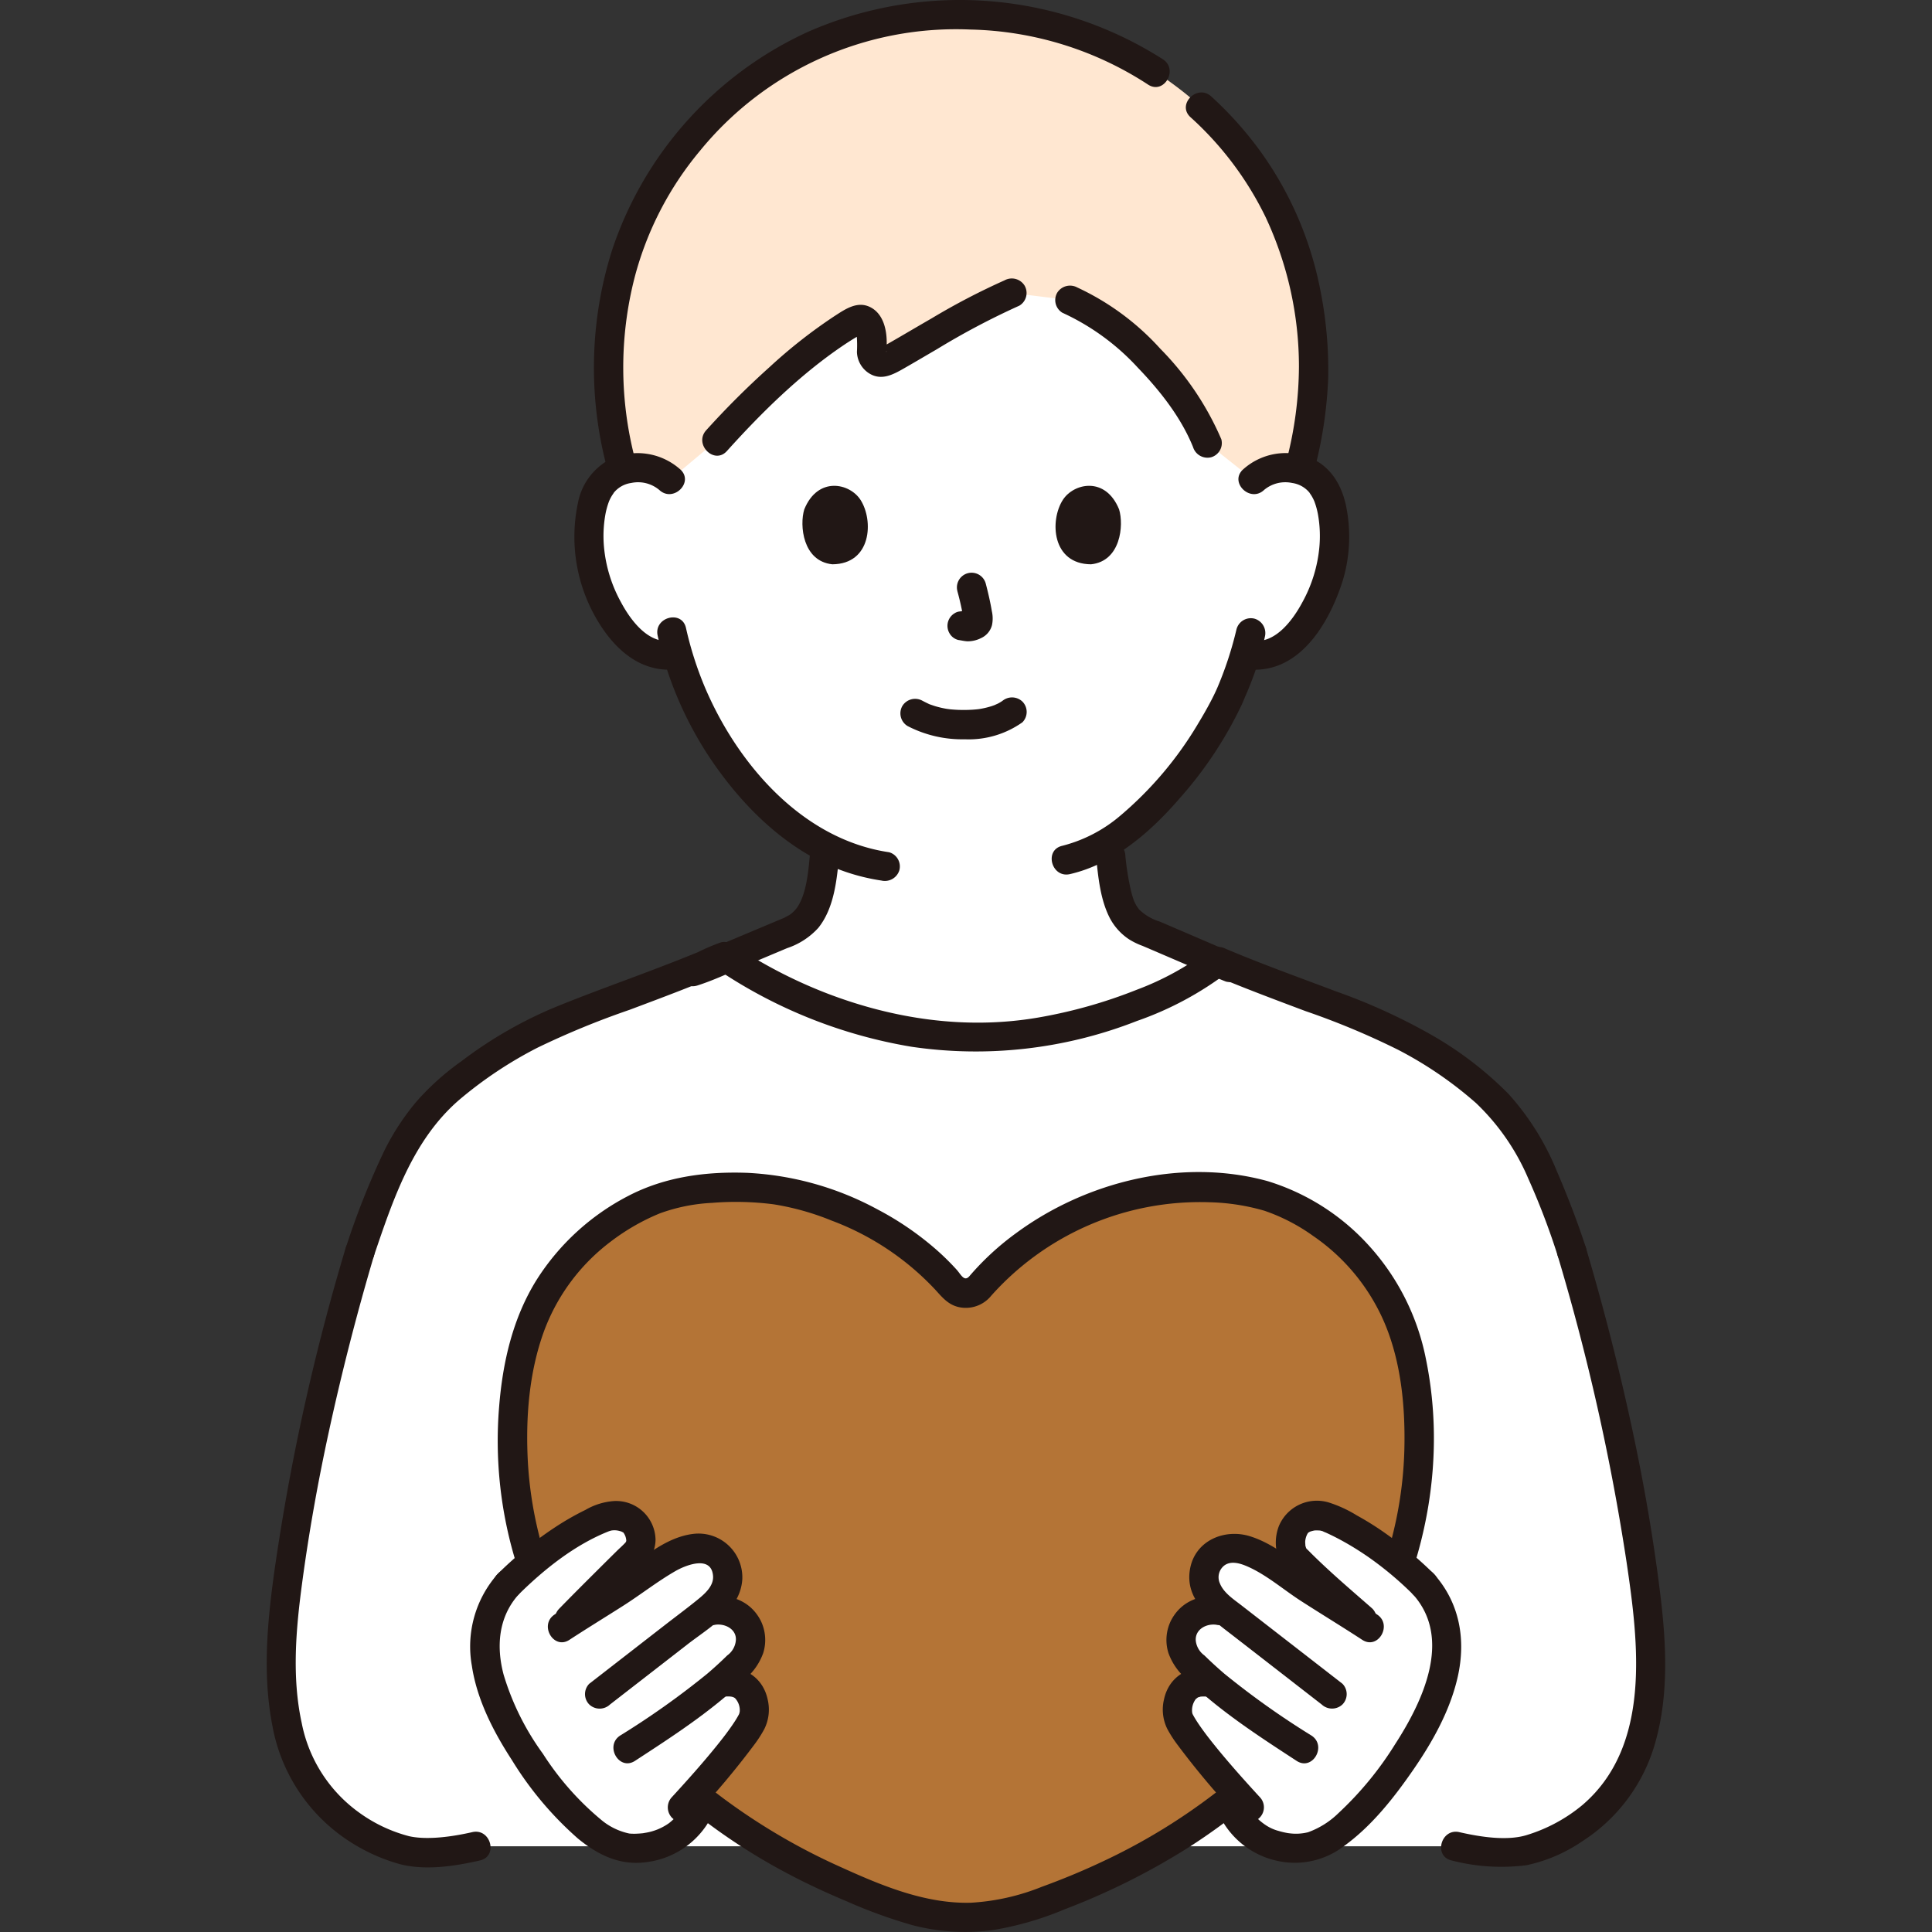 <svg xmlns="http://www.w3.org/2000/svg" width="800px" height="800px" viewBox="-43.65 0 316.161 316.161" fill="#000000"><rect x="-43.65" y="0" width="316.161" height="316.161" fill="#333333" stroke="none"/><g id="SVGRepo_bgCarrier" stroke-width="0"></g><g id="SVGRepo_tracerCarrier" stroke-linecap="round" stroke-linejoin="round"></g><g id="SVGRepo_iconCarrier"><defs><style>.a{fill:#ffffff;}.b{fill:#FFE7D1;}.c{fill:#211715;}.d{fill:#B47436;}</style></defs><path class="a" d="M161.471,78.518a7.467,7.467,0,0,1,5.4-1.976A6.928,6.928,0,0,1,173.089,80c2.115,3.667,2.025,10.423.606,14.6-1,2.961-2.651,7.489-6.62,10.737a8.226,8.226,0,0,1-6.344,1.831l-.607-.1a48.614,48.614,0,0,1-2.184,5.925c-1.526,4.141-9.586,18.106-20,24.67a53.49,53.49,0,0,0,.934,7.615c.576,2.989,1.524,5.8,4.979,7.157.228.076,7.905,3.387,11.691,5.008-7.447,5.993-24.522,12.39-39.5,12.35-16.51-.04-31.574-6.892-40.8-13.045,4.465-1.869,10.09-4.251,10.275-4.313,3.337-1.367,4.394-4.168,4.979-7.157a51.7,51.7,0,0,0,.893-6.625,43.894,43.894,0,0,1-13.374-11.273,56.749,56.749,0,0,1-10.771-20.322,8.067,8.067,0,0,1-6.864-1.718c-3.969-3.248-5.615-7.776-6.62-10.737-1.419-4.18-1.509-10.936.605-14.6a6.93,6.93,0,0,1,6.222-3.457,7.464,7.464,0,0,1,5.4,1.976S54.724,34.426,113.724,34.426,161.471,78.518,161.471,78.518Z"></path><path class="a" d="M34.268,302.133c-5.375,1.273-10.267,1.133-12.188.512-10.155-3.284-16.7-10.212-18.782-20.573-1.885-9.388-.626-18.752,1.212-30.688a375.179,375.179,0,0,1,10.723-46.528c1.833-5.416,4.306-11.724,5.256-13.614a35.63,35.63,0,0,1,10.45-13.89,73.668,73.668,0,0,1,16.37-10.01c8.36-3.41,19.77-7.31,27.61-10.81,9.2,6.21,24.42,13.22,41.12,13.26,15.08.04,32.28-6.44,39.65-12.47,7.72,3.29,18.07,6.86,25.81,10.02a73.825,73.825,0,0,1,16.36,10.01,35.751,35.751,0,0,1,10.46,13.89c.94,1.89,3.87,9.285,5.254,13.614A375.179,375.179,0,0,1,224.3,251.384c1.838,11.936,3.1,21.3,1.212,30.688-2.08,10.361-8.627,17.289-18.782,20.573-1.922.621-6.813.761-12.188-.512Z"></path><path class="b" d="M108.12,2.642A55.07,55.07,0,0,0,79.535,13.278a57.2,57.2,0,0,0-23.62,44.759,63,63,0,0,0,2.338,18.874,9.113,9.113,0,0,1,2.328-.369,7.464,7.464,0,0,1,5.4,1.976l7.632-6.409c5.727-6.381,15.835-16,22.928-19.721.832-.436,1.9.154,2.238,1.544a9.148,9.148,0,0,1,.218,3.328,1.732,1.732,0,0,0,2.469,1.86c5.064-2.812,14.087-8.474,20.485-11.17l9.487,1.165a30.622,30.622,0,0,1,8.738,5.5c5.759,4.955,11.281,11.753,13.726,17.906l7.573,6a7.467,7.467,0,0,1,5.4-1.976,9.25,9.25,0,0,1,2.119.308,60.827,60.827,0,0,0,2.278-18.813c-.954-22.586-12.337-36.615-23.335-44.554A56.553,56.553,0,0,0,113.587,2.412Q110.8,2.412,108.12,2.642Z"></path><path class="c" d="M12.918,204.218a361.784,361.784,0,0,0-11.7,53.13C.069,265.711-.7,274.162.946,282.517A28.573,28.573,0,0,0,11.517,299.9a29.862,29.862,0,0,0,10.2,5.138c4.187,1.108,9.062.358,13.191-.59,3.01-.692,1.736-5.321-1.276-4.629-3.233.743-7.371,1.327-10.336.664a24.347,24.347,0,0,1-8.172-3.863,23.593,23.593,0,0,1-9.4-14.66c-1.636-7.5-.946-15.344.064-22.883,1.108-8.271,2.576-16.488,4.345-24.643q3.165-14.6,7.415-28.94c.877-2.968-3.754-4.236-4.629-1.276Z"></path><path class="c" d="M211.259,205.494a365.948,365.948,0,0,1,11.268,50.128c1.947,13.166,4.126,30.118-7.27,39.8a26.287,26.287,0,0,1-9,4.856c-3.21,1.018-7.593.347-11.085-.455-3.007-.691-4.291,3.936-1.276,4.629a32.355,32.355,0,0,0,12.307.771,25.641,25.641,0,0,0,9.077-3.908,28.21,28.21,0,0,0,11.958-16.194c2.226-7.841,1.788-16.233.808-24.229-1.077-8.792-2.579-17.535-4.419-26.2q-3.266-15.379-7.743-30.471c-.874-2.955-5.508-1.7-4.629,1.276Z"></path><path class="c" d="M17.547,205.494c3.125-9.191,6.346-18.954,13.964-25.52a67.04,67.04,0,0,1,12.853-8.552,135.87,135.87,0,0,1,14.975-6.157c5.636-2.117,11.287-4.215,16.791-6.661H73.707a80.44,80.44,0,0,0,31.8,12.69,72.155,72.155,0,0,0,36.894-4.216,53.748,53.748,0,0,0,14.985-8.059l-2.909.375c5.116,2.172,10.321,4.118,15.523,6.072a125.09,125.09,0,0,1,15.173,6.343,63.377,63.377,0,0,1,12.732,8.713,37.145,37.145,0,0,1,8.54,12.348,118.345,118.345,0,0,1,4.814,12.624c.944,2.928,5.58,1.676,4.629-1.276-1.39-4.308-3.041-8.554-4.83-12.712A43.041,43.041,0,0,0,203.193,179a58.3,58.3,0,0,0-12.963-9.853,97.065,97.065,0,0,0-15.3-6.932c-6.021-2.283-12.1-4.446-18.028-6.964a2.571,2.571,0,0,0-2.909.376,46.622,46.622,0,0,1-11.594,6.331,80.5,80.5,0,0,1-16.2,4.566c-11.723,2-23.576.253-34.614-4a78.437,78.437,0,0,1-13.6-6.854c-1.1-.7-2.287-1.834-3.695-1.446a34.83,34.83,0,0,0-3.765,1.606c-2.6,1.068-5.221,2.079-7.847,3.076-5.336,2.027-10.724,3.942-16,6.128a69.474,69.474,0,0,0-14.8,8.615,42.746,42.746,0,0,0-7.34,6.573,40.264,40.264,0,0,0-5.234,7.959,127.544,127.544,0,0,0-6.374,16.043c-1,2.931,3.638,4.19,4.629,1.276Z"></path><path class="c" d="M67.674,76.82a10.51,10.51,0,0,0-11.616-1.6,10.232,10.232,0,0,0-5.141,7.131A26.708,26.708,0,0,0,55.01,102.93c2.893,4.226,7.02,7.281,12.346,6.554a2.414,2.414,0,0,0,1.676-2.952,2.465,2.465,0,0,0-2.952-1.676c-3.736.51-6.619-3.5-8.138-6.359a23.018,23.018,0,0,1-2.751-8.969,20.08,20.08,0,0,1,.208-5.223,12.261,12.261,0,0,1,.622-2.284,6.853,6.853,0,0,1,.493-.951c.054-.088.5-.715.168-.29a4.45,4.45,0,0,1,2.96-1.743,5.392,5.392,0,0,1,4.638,1.178c2.286,2.068,5.691-1.317,3.394-3.4Z"></path><path class="c" d="M163.168,80.215a5.394,5.394,0,0,1,4.638-1.178,4.485,4.485,0,0,1,2.961,1.743c-.337-.425.114.2.167.29a6.97,6.97,0,0,1,.494.951,12.182,12.182,0,0,1,.621,2.284,20.038,20.038,0,0,1,.209,5.223,23.023,23.023,0,0,1-2.751,8.969c-1.519,2.854-4.4,6.869-8.138,6.359a2.481,2.481,0,0,0-2.952,1.676,2.415,2.415,0,0,0,1.676,2.952c8.7,1.188,13.759-7.37,16.013-14.54a25.066,25.066,0,0,0,.692-11.215c-.483-3.113-1.772-6.1-4.425-7.94a10.426,10.426,0,0,0-12.6,1.031c-2.295,2.077,1.108,5.463,3.394,3.4Z"></path><path class="c" d="M158.709,102.924a58.545,58.545,0,0,1-3.261,9.884c.289-.722.029-.069-.041.082-.092.2-.182.395-.275.591-.231.483-.473.96-.722,1.433-.6,1.134-1.237,2.245-1.9,3.339a59.322,59.322,0,0,1-12.882,15.271,23.562,23.562,0,0,1-9.457,4.89c-3.008.7-1.735,5.324,1.276,4.629,7.263-1.677,13.3-6.991,18.04-12.506a64.692,64.692,0,0,0,10.068-15.224c.165-.365.322-.735.474-1.106.039-.1.271-.657.132-.331-.157.368.048-.1.086-.179.157-.347.3-.7.446-1.053q.264-.641.509-1.289a47.376,47.376,0,0,0,2.139-7.155,2.458,2.458,0,0,0-1.676-2.952,2.423,2.423,0,0,0-2.952,1.676Z"></path><path class="c" d="M63.974,104.03A59.8,59.8,0,0,0,72.4,123.849c4.3,6.464,9.938,12.511,16.766,16.333a33.343,33.343,0,0,0,11.405,3.912,2.479,2.479,0,0,0,2.952-1.676,2.418,2.418,0,0,0-1.676-2.953c-14.164-2.092-24.776-14.377-30.135-26.973a57.176,57.176,0,0,1-3.107-9.738c-.682-3.011-5.311-1.737-4.629,1.276Z"></path><path class="c" d="M146.648,9.7A61.8,61.8,0,0,0,88.637,5.181,60.162,60.162,0,0,0,56.515,40.924a63.813,63.813,0,0,0-.8,35.766c.766,2.99,5.4,1.723,4.628-1.276a59.269,59.269,0,0,1-.109-30.13,53.416,53.416,0,0,1,10.7-20.649,54.07,54.07,0,0,1,44.23-19.8,55.3,55.3,0,0,1,29.067,9.012c2.6,1.688,5.006-2.466,2.422-4.145Z"></path><path class="c" d="M171.5,76.69a69.462,69.462,0,0,0,2.2-14.775,66.514,66.514,0,0,0-1.33-14.674,57.481,57.481,0,0,0-9.709-22.4,59.349,59.349,0,0,0-8.1-9.064c-2.283-2.072-5.687,1.312-3.394,3.4a53.507,53.507,0,0,1,12.295,16.359A57.725,57.725,0,0,1,168.915,60a62,62,0,0,1-2.043,15.41c-.735,3,3.893,4.28,4.628,1.276Z"></path><path class="c" d="M104.876,118.816a19.41,19.41,0,0,0,9.353,2.164,15.2,15.2,0,0,0,9.432-2.779,2.413,2.413,0,0,0,0-3.394,2.462,2.462,0,0,0-3.394,0c.726-.565.155-.127-.032-.008s-.382.232-.579.336c-.164.086-.874.368-.221.126-.266.1-.529.2-.8.29a13.937,13.937,0,0,1-2.237.511c.351-.052-.086.006-.222.02-.219.021-.439.04-.659.054q-.793.051-1.59.044-.712,0-1.423-.051c-.218-.015-.435-.032-.652-.054-.018,0-.8-.11-.324-.035a16.028,16.028,0,0,1-2.089-.464c-.293-.088-.578-.193-.867-.291-.616-.211.344.178-.212-.084q-.537-.254-1.062-.53a2.453,2.453,0,0,0-3.284.861,2.427,2.427,0,0,0,.861,3.284Z"></path><path class="c" d="M113.025,96.762a43.812,43.812,0,0,1,1.035,4.735l-.086-.638a2.852,2.852,0,0,1,.018.653l.086-.638a1.639,1.639,0,0,1-.072.294l.242-.573a1.2,1.2,0,0,1-.1.189l.375-.486a1.006,1.006,0,0,1-.154.152l.485-.375a3.053,3.053,0,0,1-.375.2l.574-.242a2.741,2.741,0,0,1-.632.184l.638-.086a2.511,2.511,0,0,1-.594,0l.638.086c-.223-.031-.443-.086-.667-.116a1.823,1.823,0,0,0-.957-.043,1.8,1.8,0,0,0-.892.285,2.4,2.4,0,0,0-.861,3.284,2.3,2.3,0,0,0,1.434,1.1c.507.068,1,.2,1.514.22a4.836,4.836,0,0,0,2.228-.53,3.21,3.21,0,0,0,1.781-2.116,5.328,5.328,0,0,0-.023-2.283c-.257-1.525-.61-3.037-1-4.533a2.4,2.4,0,0,0-4.629,1.276Z"></path><path class="c" d="M87.964,83.361c-.791,2.569-.275,8.48,4.593,8.983,6.433-.038,6.776-7.184,4.61-10.544C95.394,79.049,90.18,77.905,87.964,83.361Z"></path><path class="c" d="M139.484,83.361c.791,2.57.276,8.48-4.592,8.983-6.433-.039-6.776-7.185-4.61-10.545C132.055,79.049,137.269,77.905,139.484,83.361Z"></path><path class="c" d="M130.223,51.188a38.5,38.5,0,0,1,12.341,8.995c3.613,3.757,7.046,8.1,9.02,12.972a2.475,2.475,0,0,0,2.952,1.676,2.415,2.415,0,0,0,1.676-2.952,48.151,48.151,0,0,0-9.971-14.794,42.31,42.31,0,0,0-13.6-10.042,2.477,2.477,0,0,0-3.284.861,2.418,2.418,0,0,0,.861,3.284Z"></path><path class="c" d="M75.306,73.807c5.665-6.294,11.932-12.463,18.96-17.229.757-.513,1.528-1.008,2.318-1.469a5.462,5.462,0,0,0,.823-.5,8.19,8.19,0,0,1-.941-.168c-.07.057.134.822.091.565a19.4,19.4,0,0,1,.026,2.585,4.292,4.292,0,0,0,1.811,3.384c2.116,1.473,4.136.315,6.075-.8,1.747-1,3.482-2.029,5.225-3.042a123.2,123.2,0,0,1,13.464-7.111,2.414,2.414,0,0,0,.861-3.284,2.463,2.463,0,0,0-3.283-.861,112.485,112.485,0,0,0-11.946,6.232c-1.875,1.08-3.739,2.179-5.61,3.266-.812.471-1.625.941-2.443,1.4a3.757,3.757,0,0,0-.486.272s.571-.178.79-.049c-.062-.037.543.507.342.592.018-.008.06-.937.062-.985.106-2.34-.428-5.255-2.742-6.37-2.136-1.029-4.133.427-5.889,1.556A83.626,83.626,0,0,0,82.275,60.08,138.571,138.571,0,0,0,71.912,70.412c-2.062,2.291,1.322,5.7,3.394,3.395Z"></path><path class="c" d="M70.487,161.267c3.257-1.047,6.415-2.635,9.565-3.96q2.557-1.077,5.114-2.152a11.977,11.977,0,0,0,5.1-3.317c2.631-3.277,3.038-7.97,3.426-12a2.417,2.417,0,0,0-2.4-2.4,2.452,2.452,0,0,0-2.4,2.4c-.277,2.872-.561,6.49-2.156,8.757a5.608,5.608,0,0,1-1.034,1.025c-.3.21-.638.351-.951.538-.45.27.281-.111.05-.012-.356.154-.717.3-1.075.448-3.589,1.5-7.172,3.024-10.764,4.52-1.237.515-2.475,1.113-3.752,1.523-2.929.941-1.677,5.578,1.276,4.629Z"></path><path class="c" d="M135.709,140.037c.339,3.394.676,7.137,2.267,10.22a9.438,9.438,0,0,0,3.136,3.457,11.586,11.586,0,0,0,2.108,1.037c.082.034.255.065.313.129-.135-.147-.639-.272-.2-.086l.332.141,1.015.434,2.517,1.08q2.855,1.225,5.708,2.452c1.348.579,2.689,1.2,4.06,1.727a2.42,2.42,0,0,0,2.952-1.677A2.453,2.453,0,0,0,158.238,156c-.08-.03-.159-.065-.238-.1-.415-.166.543.231.236.1l-.36-.152q-.96-.409-1.92-.822-2.637-1.129-5.271-2.264-2.274-.977-4.549-1.95a8.367,8.367,0,0,1-3.45-2.053c.192.226-.264-.391-.331-.5q-.123-.207-.234-.422a4.093,4.093,0,0,0-.182-.375,16.426,16.426,0,0,1-.543-1.833,43.435,43.435,0,0,1-.887-5.59,2.466,2.466,0,0,0-2.4-2.4,2.417,2.417,0,0,0-2.4,2.4Z"></path><path class="d" d="M116.628,210.6a2.9,2.9,0,0,1-4.45,0c-5.965-7.139-14.7-12.293-24.988-15.1-6.956-1.9-18.273-1.517-24.01.95C53.017,200.819,45.013,208.962,42,220.575a65.743,65.743,0,0,0,1.4,35.333,76.628,76.628,0,0,0,16.562,28.024C72.37,297.858,87.6,306.461,104.11,312.078a31.825,31.825,0,0,0,20.482.005c16.544-5.617,31.841-14.221,44.257-28.151a76.628,76.628,0,0,0,16.562-28.024,65.743,65.743,0,0,0,1.4-35.333c-3.014-11.613-11.018-19.756-21.181-24.125-5.737-2.467-17.054-2.85-24.011-.95C131.333,198.308,122.593,203.462,116.628,210.6Z"></path><path class="c" d="M114.931,208.9c-.814.87-1.357-.375-2.021-1.11a40.7,40.7,0,0,0-3.867-3.745,49.571,49.571,0,0,0-9.087-6.13,49.833,49.833,0,0,0-21.246-5.983c-6.8-.253-13.555.627-19.629,3.815a38.912,38.912,0,0,0-14.87,13.619c-3.95,6.287-5.616,13.6-6.189,20.924a67.821,67.821,0,0,0,2.428,24.258c4.379,14.862,13.5,27.962,24.963,38.26a98.76,98.76,0,0,0,18.913,13.3c3.414,1.852,6.93,3.5,10.51,5a82.173,82.173,0,0,0,10.82,3.931,34.106,34.106,0,0,0,13.067.823,51.408,51.408,0,0,0,11.807-3.4,113.432,113.432,0,0,0,20.488-10.247c12.833-8.251,24.216-19.721,31.408-33.257,7.532-14.174,10.506-30.623,7.291-46.449a38.693,38.693,0,0,0-9.36-18.682A36.944,36.944,0,0,0,163.8,193.288c-13.974-3.85-29.67.032-41.179,8.513a44.483,44.483,0,0,0-7.686,7.1,2.464,2.464,0,0,0,0,3.394,2.419,2.419,0,0,0,3.394,0,45.8,45.8,0,0,1,35.942-15.553,35.083,35.083,0,0,1,8.986,1.386,30.712,30.712,0,0,1,7.974,4.121A32.9,32.9,0,0,1,182.9,216.439c2.75,6.468,3.436,13.834,3.265,20.8a64.349,64.349,0,0,1-4.6,22.233c-5.317,13.438-14.979,25.1-26.318,33.93a98.974,98.974,0,0,1-18.622,11.3c-3.207,1.512-6.486,2.86-9.817,4.073a36.559,36.559,0,0,1-11.552,2.594c-7.528.212-14.763-2.855-21.5-5.914a102.3,102.3,0,0,1-18.9-11.063c-11.492-8.567-21.352-20.148-26.979-33.4a64.21,64.21,0,0,1-5.149-21.827c-.373-7.157.188-14.623,2.676-21.4a32.458,32.458,0,0,1,10.9-14.594,35.3,35.3,0,0,1,8.028-4.611,28.956,28.956,0,0,1,8.525-1.716,48.24,48.24,0,0,1,10.079.234,42.947,42.947,0,0,1,9.524,2.672,44.581,44.581,0,0,1,16.941,11.3c1.162,1.276,2.129,2.484,3.912,2.864a5.357,5.357,0,0,0,5.021-1.617C120.435,210.045,117.047,206.643,114.931,208.9Z"></path><path class="a" d="M179.238,264.94c-2.806-2.473-7.209-6.167-10.875-9.917-1.021-1.044-1.207-3.682.03-5.483,1.16-1.686,4.01-1.719,5.166-1.234a52.1,52.1,0,0,1,15.762,10.967c8,8.778,2.009,21.382-5.306,31.278-3.777,5.111-9.444,11.444-14.444,11.889a11.619,11.619,0,0,1-11.889-7.223l.178-2.7c-3.241-3.665-7.4-8.6-8.534-11.035a5.3,5.3,0,0,1,.7-4.779c1.33-1.707,3.216-1.545,4.692-1.368-1.307-1.132-2.588-2.33-3.837-3.615a5.386,5.386,0,0,1-1.139-4.5,5.485,5.485,0,0,1,2.041-2.861,6.071,6.071,0,0,1,5.182-.6l-.17-.132c-1.853-1.438-3.4-3.2-3.427-5.55a4.728,4.728,0,0,1,5.328-4.7c2.768.324,5.534,2.254,7.794,3.884,3.073,2.217,9.772,6.3,14,9.025Z"></path><path class="c" d="M191.018,257.576a62.678,62.678,0,0,0-8.012-6.7,48.136,48.136,0,0,0-4.625-2.891,20.35,20.35,0,0,0-4.69-2.145,6.74,6.74,0,0,0-8.057,3.882,7.54,7.54,0,0,0-.165,4.959c.582,1.748,2.064,2.938,3.356,4.172,2.819,2.692,5.79,5.214,8.716,7.788a2.458,2.458,0,0,0,3.394,0,2.423,2.423,0,0,0,0-3.394c-2.119-1.864-4.265-3.7-6.355-5.594-1.171-1.063-2.328-2.144-3.455-3.254-.269-.265-.531-.538-.8-.8,0,0-.443-.393-.21-.195.167.142-.035-.061-.063-.125.131.3-.074-.272-.094-.374.033.164-.028-.477-.021-.628a3.22,3.22,0,0,1,.289-1.121,2.57,2.57,0,0,1,.242-.4c-.057.074-.122.144.04.013-.007.006.29-.148.123-.088a4.843,4.843,0,0,1,.861-.231c.291-.048.038,0-.014.006.122-.01.245-.017.367-.015s.714.035.479,0,.331.084.446.121a5.841,5.841,0,0,0,.579.253q.5.228.989.468,1.066.524,2.1,1.108c1.322.743,2.6,1.554,3.851,2.418a55.212,55.212,0,0,1,7.336,6.16c2.2,2.175,5.594-1.217,3.394-3.394Z"></path><path class="c" d="M181.7,264.206c-3.368-2.2-6.806-4.282-10.184-6.461-3.421-2.206-6.667-5.117-10.606-6.343-4.145-1.29-8.9.669-9.792,5.214-1.029,5.249,3.5,8.333,7.1,11.122l14.419,11.19a2.48,2.48,0,0,0,3.394,0,2.415,2.415,0,0,0,0-3.394l-10.912-8.469-5.65-4.385c-1.268-.983-2.888-2.033-3.5-3.593a2.431,2.431,0,0,1,.784-2.942c1.114-.774,2.612-.295,3.764.213,3.128,1.379,5.86,3.784,8.729,5.63,3.329,2.143,6.714,4.2,10.031,6.363,2.595,1.692,5-2.462,2.423-4.145Z"></path><path class="c" d="M156.667,261.25c-3.549-.494-7,.606-8.712,3.985a7.144,7.144,0,0,0-.4,5.264,10.007,10.007,0,0,0,3.082,4.363c5.389,5.169,11.674,9.239,17.907,13.3,2.6,1.691,5-2.463,2.423-4.145A134.084,134.084,0,0,1,156.721,273.9q-1.689-1.446-3.276-3a3.449,3.449,0,0,1-1.408-2.365c-.18-1.868,1.7-2.884,3.354-2.654a2.484,2.484,0,0,0,2.953-1.676,2.418,2.418,0,0,0-1.677-2.953Z"></path><path class="c" d="M154.487,272.9c-3.638-.383-6.855,1.469-7.653,5.19a7.129,7.129,0,0,0,.549,4.859,19.881,19.881,0,0,0,1.636,2.545A133.76,133.76,0,0,0,159.1,297.466a2.4,2.4,0,0,0,3.394-3.394c-2.885-3.141-5.9-6.528-8.413-9.768-.465-.6-1.159-1.54-1.67-2.308-.226-.341-.447-.686-.65-1.04-.08-.141-.159-.282-.233-.426q-.147-.3.017.079a2.619,2.619,0,0,1-.106-.378,3.043,3.043,0,0,1,.606-2.2c.035-.034.483-.341.266-.235.066-.032.756-.2.4-.141a6.919,6.919,0,0,1,1.778.05,2.415,2.415,0,0,0,2.4-2.4,2.454,2.454,0,0,0-2.4-2.4Z"></path><path class="c" d="M187.624,260.97c6.459,7.262,1.487,17.558-2.969,24.457a54.9,54.9,0,0,1-9.249,11.255,13.809,13.809,0,0,1-4.986,3.15,8.181,8.181,0,0,1-3.034.18c-.134-.01-.575-.085-.061,0-.214-.034-.426-.071-.638-.114-.377-.078-.751-.172-1.119-.283a7,7,0,0,1-2.006-.89,9.773,9.773,0,0,1-3.808-4.716,2.415,2.415,0,0,0-3.283-.861,2.463,2.463,0,0,0-.861,3.284,13.731,13.731,0,0,0,9.8,8.094,13.2,13.2,0,0,0,10.8-2.37c4.558-3.281,8.142-7.821,11.316-12.4,3.21-4.634,6.123-9.8,7.373-15.349,1.372-6.087.327-12.09-3.884-16.824-2.057-2.313-5.442,1.092-3.394,3.394Z"></path><path class="a" d="M60.929,253.427a3.947,3.947,0,0,0-.516-3.887c-1.16-1.686-4.01-1.719-5.166-1.234a52.1,52.1,0,0,0-15.762,10.967c-8,8.778-2.009,21.382,5.305,31.278,3.778,5.111,9.445,11.444,14.445,11.889a11.619,11.619,0,0,0,11.889-7.223l-.178-2.7c3.241-3.665,7.4-8.6,8.534-11.035a5.3,5.3,0,0,0-.7-4.779c-1.33-1.707-3.216-1.545-4.692-1.368,1.307-1.132,2.588-2.33,3.837-3.615a5.386,5.386,0,0,0,1.139-4.5,5.485,5.485,0,0,0-2.041-2.861,6.071,6.071,0,0,0-5.182-.6l.17-.132c1.852-1.438,3.4-3.2,3.426-5.55a4.727,4.727,0,0,0-5.328-4.7c-2.768.324-5.533,2.254-7.793,3.884-3.073,2.217-9.772,6.3-14,9.025l1.248-1.338c2.425-2.5,7.233-7.285,11-11A1.9,1.9,0,0,0,60.929,253.427Z"></path><path class="c" d="M41.182,260.97c4.207-4.163,9.216-8.166,14.766-10.372a3.187,3.187,0,0,1,.351-.11,2.2,2.2,0,0,1,.29-.062c-.049.009-.386.029-.1.023a3,3,0,0,1,1.2.077c.165.042.328.093.488.151-.062-.022-.227-.1,0,.025.062.034.139.043.189.1a2.389,2.389,0,0,1,.463,1.207c.026.424-.018.015-.061.393.03-.264-.141.125.1-.154-.508.583-1.119,1.1-1.668,1.647q-1.557,1.539-3.108,3.083c-2.086,2.077-4.171,4.156-6.224,6.266-2.155,2.215,1.236,5.613,3.394,3.394,2.134-2.194,4.3-4.354,6.472-6.513q1.849-1.841,3.706-3.672a5.922,5.922,0,0,0,2.186-4.444,6.456,6.456,0,0,0-6.787-6.372,10.759,10.759,0,0,0-4.664,1.44,44.76,44.76,0,0,0-4.844,2.757,60.9,60.9,0,0,0-9.546,7.743c-2.2,2.176,1.2,5.57,3.394,3.394Z"></path><path class="c" d="M49.531,268.351c2.9-1.892,5.854-3.7,8.776-5.56,2.879-1.831,5.6-3.981,8.556-5.684,1.771-1.022,5.924-2.636,6.174.8.117,1.6-1.293,2.858-2.414,3.775-1.753,1.435-3.582,2.786-5.372,4.175l-12.47,9.678a2.412,2.412,0,0,0,0,3.394,2.463,2.463,0,0,0,3.394,0L68.84,269.1c3.584-2.781,8.646-5.581,8.983-10.642a7.17,7.17,0,0,0-8.029-7.445c-4.312.529-7.68,3.568-11.177,5.871-3.8,2.5-7.7,4.84-11.509,7.323-2.578,1.681-.175,5.838,2.423,4.145Z"></path><path class="c" d="M73.415,265.879c1.583-.22,3.445.714,3.359,2.485a3.394,3.394,0,0,1-1.413,2.534q-1.584,1.56-3.277,3a133.44,133.44,0,0,1-14.246,10.113c-2.579,1.68-.176,5.837,2.423,4.145,6.233-4.06,12.518-8.13,17.907-13.3A9.958,9.958,0,0,0,81.25,270.5a7.164,7.164,0,0,0-.4-5.264c-1.714-3.38-5.163-4.479-8.712-3.985a2.416,2.416,0,0,0-1.677,2.953,2.466,2.466,0,0,0,2.953,1.676Z"></path><path class="c" d="M74.319,277.7c1-.105,1.855-.189,2.33.213A2.868,2.868,0,0,1,77.4,280.1a3.425,3.425,0,0,1-.135.508q.164-.384.017-.079c-.074.144-.153.285-.233.426-.186.325-.387.641-.593.954-.528.8-1.24,1.766-1.727,2.394-2.51,3.239-5.528,6.628-8.413,9.768a2.451,2.451,0,0,0,0,3.394,2.424,2.424,0,0,0,3.394,0A133.76,133.76,0,0,0,79.787,285.5a19.881,19.881,0,0,0,1.636-2.545,7.134,7.134,0,0,0,.549-4.859c-.8-3.721-4.015-5.573-7.653-5.19a2.47,2.47,0,0,0-2.4,2.4,2.415,2.415,0,0,0,2.4,2.4Z"></path><path class="c" d="M37.788,257.576a17.887,17.887,0,0,0-4.222,15.008c.829,5.552,3.524,10.782,6.553,15.44A55.891,55.891,0,0,0,50.9,300.845c3.213,2.649,6.789,4.433,11.014,3.908A13.881,13.881,0,0,0,73.2,296.429a2.48,2.48,0,0,0-.861-3.284,2.418,2.418,0,0,0-3.284.861,10.214,10.214,0,0,1-3.225,4.341,9.163,9.163,0,0,1-3.923,1.59c-.139.029-.282.05-.422.072.492-.077.141-.018.035-.007-.276.027-.551.05-.827.062a8.818,8.818,0,0,1-1.35-.016,10.516,10.516,0,0,1-4.685-2.307,46.74,46.74,0,0,1-9.468-10.757,42.771,42.771,0,0,1-6.428-12.946c-1.22-4.605-.848-9.39,2.424-13.068,2.047-2.3-1.336-5.708-3.394-3.394Z"></path></g></svg>
